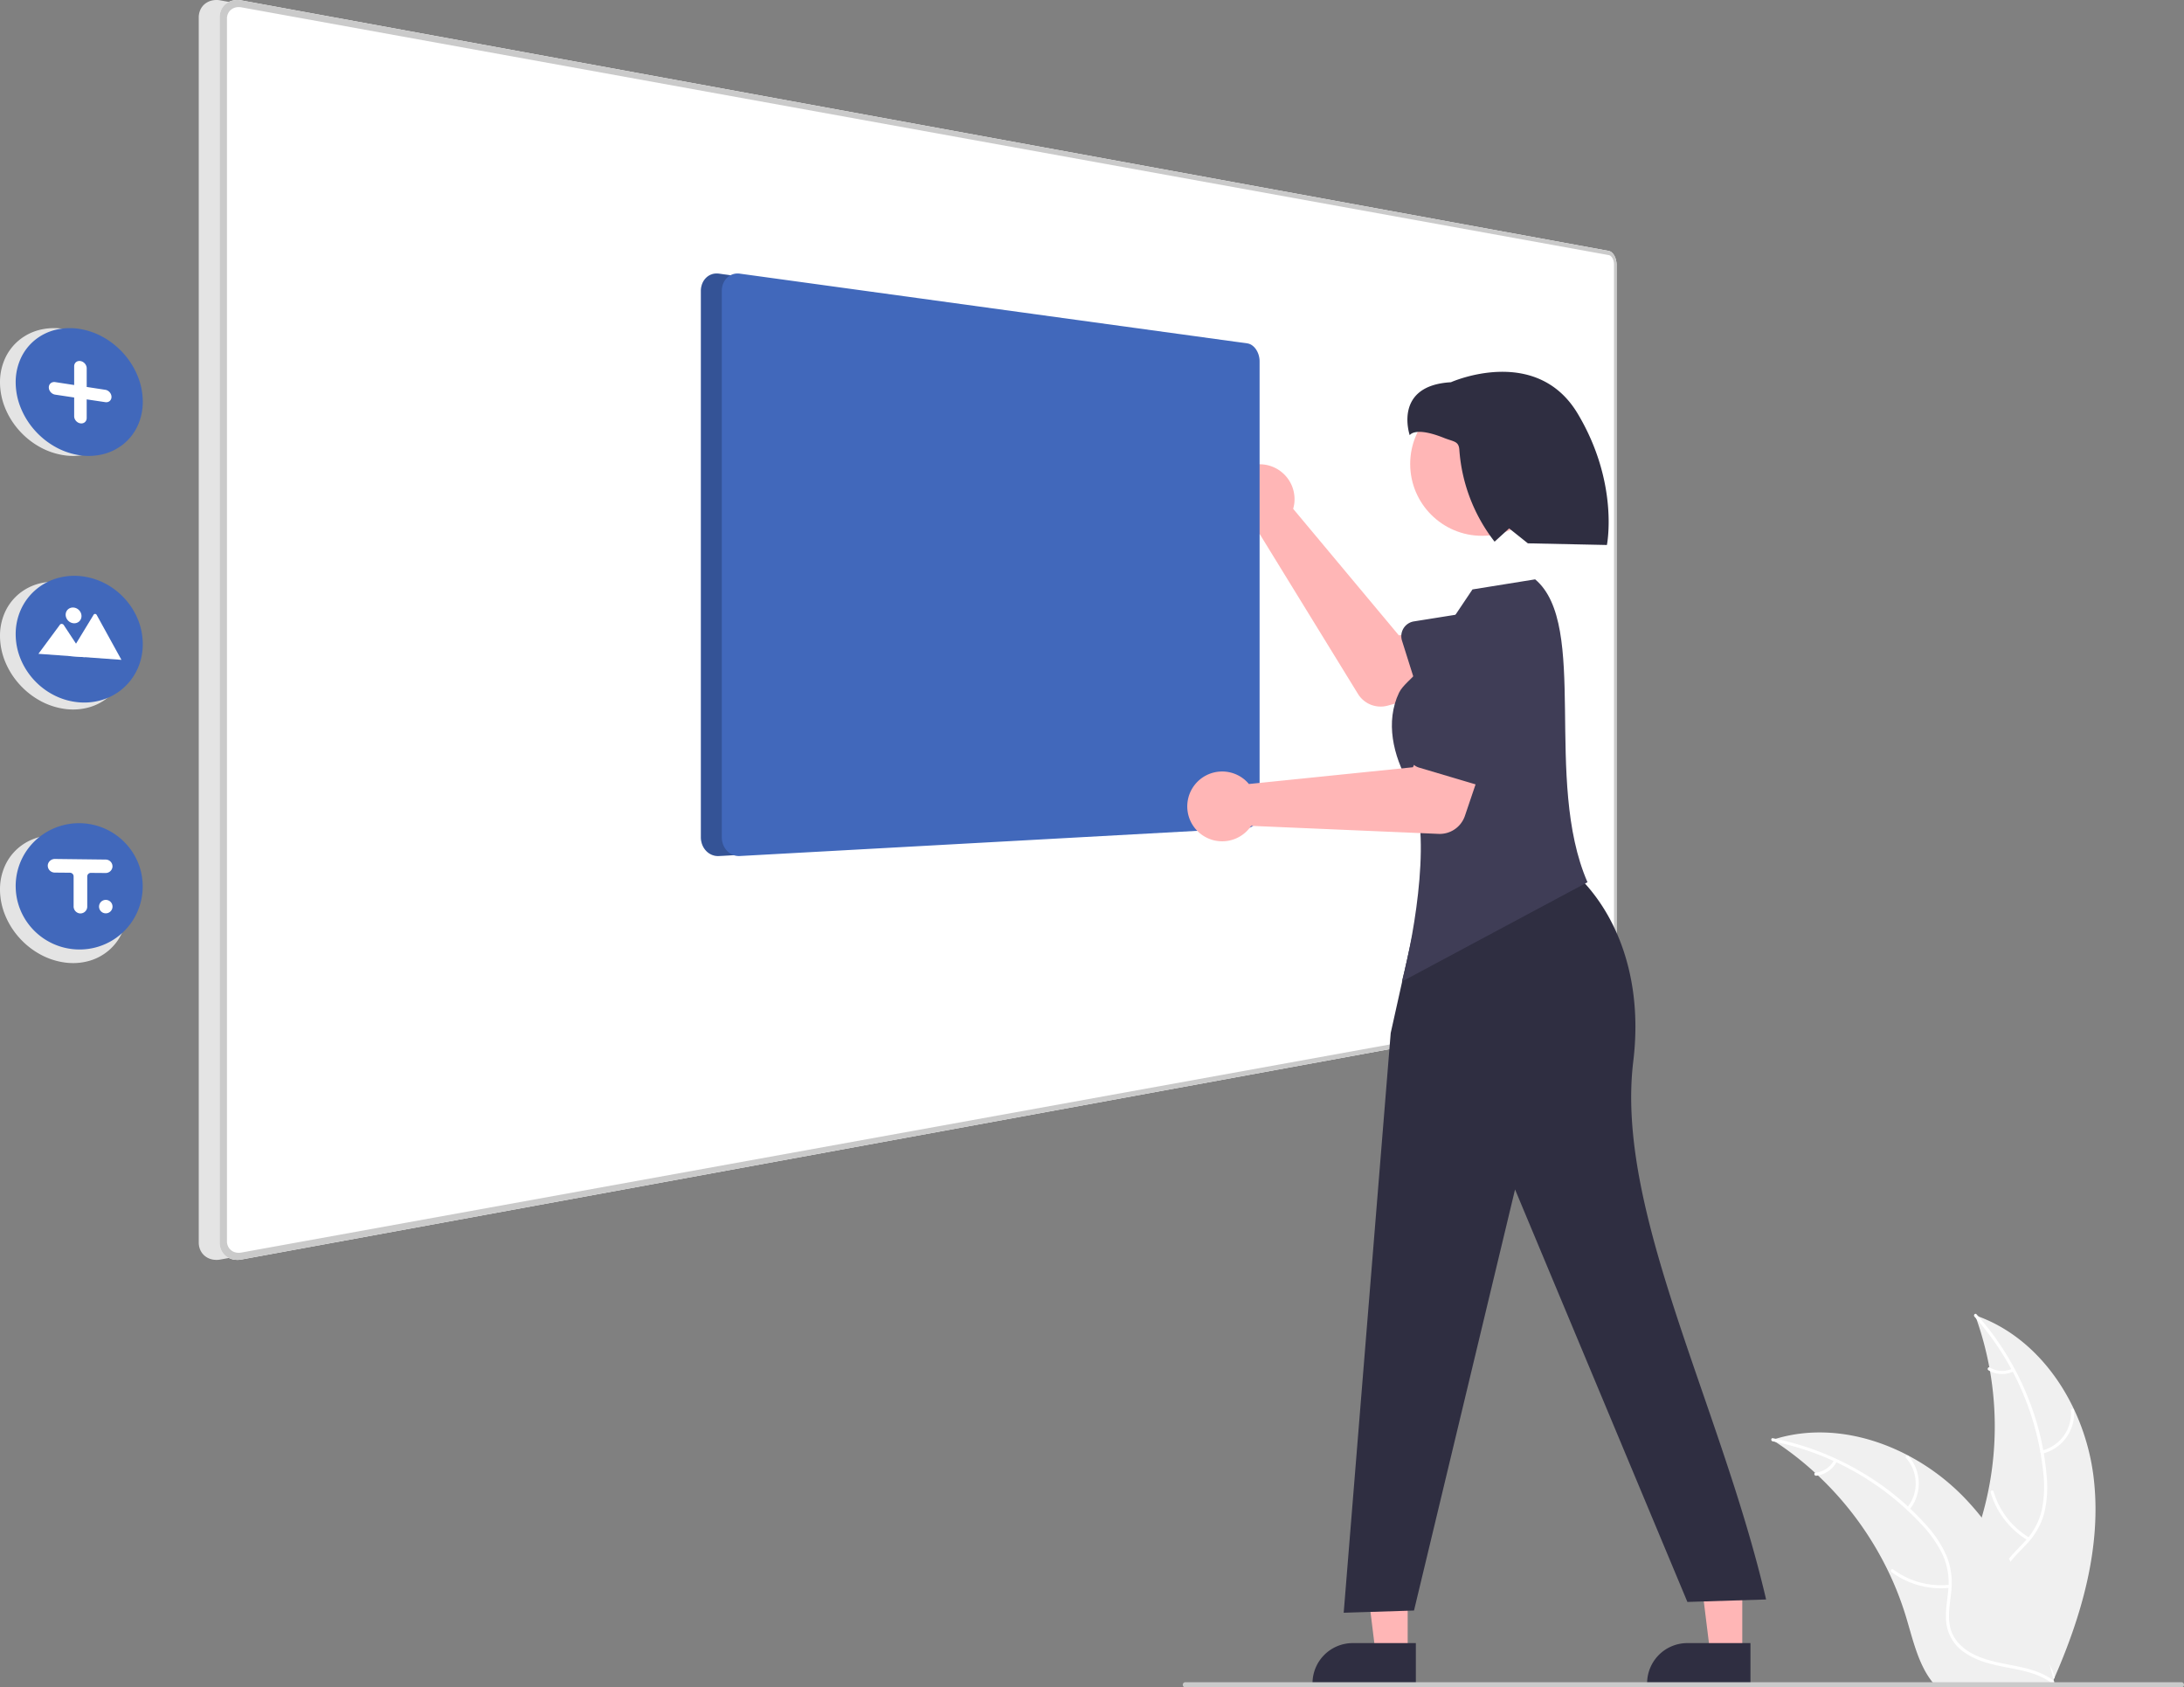 <svg xmlns="http://www.w3.org/2000/svg" viewBox="0 0 835.459 645.47">
    <rect x="0" y="0" width="835.459" height="645.47" fill="#808080" stroke="none"/>
    <g>
        <path fill="#f0f0f0" d="M800.84 564.765c-3.317-26.678-19.85-52.964-45.293-61.646a123.863 123.863 0 0 1-.007 85.04c-3.91 10.576-9.359 21.931-5.681 32.59 2.288 6.631 7.885 11.705 14.142 14.878 6.258 3.173 13.202 4.685 20.06 6.167l1.349 1.116c10.886-24.581 18.749-51.467 15.43-78.145Z"/>
        <path fill="#fff" d="M755.294 503.624a105.87 105.87 0 0 1 26.32 59.583 45.591 45.591 0 0 1-.52 14.275 26.149 26.149 0 0 1-6.503 12.129c-2.931 3.22-6.303 6.175-8.4 10.052a16.01 16.01 0 0 0-.782 13.07c1.852 5.312 5.501 9.64 9.218 13.75 4.126 4.563 8.484 9.237 10.238 15.285.212.733 1.337.36 1.125-.371-3.052-10.524-13.268-16.502-18.14-25.98-2.273-4.424-3.227-9.559-1.096-14.228 1.863-4.082 5.337-7.132 8.334-10.368a27.903 27.903 0 0 0 6.8-11.622 42.148 42.148 0 0 0 1.066-14.202 102.712 102.712 0 0 0-7.502-31.214 107.747 107.747 0 0 0-19.374-31.048c-.507-.567-1.287.325-.784.889Z"/>
        <path fill="#fff" d="M781.294 556.037a15.884 15.884 0 0 0 12.091-16.64c-.06-.76-1.244-.701-1.184.06a14.708 14.708 0 0 1-11.278 15.455c-.742.176-.366 1.3.371 1.125Zm-5.002 32.136a30.615 30.615 0 0 1-13.67-17.632c-.216-.732-1.34-.36-1.126.372a31.844 31.844 0 0 0 14.264 18.319c.657.39 1.186-.671.532-1.059Zm-6.579-64.646a8.991 8.991 0 0 1-8.52-.432c-.652-.398-1.181.663-.534 1.058a10.075 10.075 0 0 0 9.425.5.612.612 0 0 0 .377-.749.595.595 0 0 0-.748-.377Z"/>
        <path fill="#f0f0f0" d="M677.993 550.77c.4.26.8.52 1.2.79a118.407 118.407 0 0 1 15.14 11.82c.37.33.74.67 1.1 1.01a124.827 124.827 0 0 1 27.11 37.11 121.222 121.222 0 0 1 6.64 17.18c2.45 8.13 4.46 17.14 9.31 23.79a20.796 20.796 0 0 0 1.62 2h43.83c.1-.05.2-.09.3-.14l1.75.08c-.07-.31-.15-.63-.22-.94-.04-.18-.09-.36-.13-.54-.03-.12-.06-.24-.08-.35-.01-.04-.02-.08-.03-.11-.02-.11-.05-.21-.07-.31q-.66-2.685-1.36-5.37c0-.01 0-.01-.01-.02-3.59-13.63-8.35-27.08-15-39.38-.2-.37-.4-.75-.62-1.12a115.674 115.674 0 0 0-10.39-15.76 102.258 102.258 0 0 0-6.81-7.79 85.037 85.037 0 0 0-21.28-15.94c-15.72-8.3-33.92-11.48-50.72-6.41-.43.13-.85.26-1.28.4Z"/>
        <path fill="#fff" d="M678.092 551.326a105.87 105.87 0 0 1 56.887 31.728 45.591 45.591 0 0 1 8.18 11.71 26.149 26.149 0 0 1 2.11 13.6c-.401 4.336-1.314 8.725-.654 13.083a16.01 16.01 0 0 0 7.245 10.907c4.676 3.126 10.196 4.385 15.637 5.429 6.042 1.159 12.336 2.267 17.378 6.04.61.458 1.284-.517.674-.974-8.772-6.565-20.528-5.188-30.125-9.823-4.478-2.162-8.332-5.688-9.441-10.699-.97-4.382-.033-8.909.412-13.296a27.903 27.903 0 0 0-1.567-13.374 42.148 42.148 0 0 0-7.7-11.981 102.712 102.712 0 0 0-24.783-20.406 107.747 107.747 0 0 0-34.162-13.126c-.746-.148-.832 1.035-.091 1.182Z"/>
        <path fill="#fff" d="M730.408 577.521a15.884 15.884 0 0 0-.364-20.565c-.506-.57-1.416.189-.91.76a14.708 14.708 0 0 1 .3 19.13c-.486.588.49 1.259.974.675Zm15.354 28.671a30.615 30.615 0 0 1-21.531-5.847c-.613-.455-1.287.52-.675.974a31.844 31.844 0 0 0 22.418 6.038c.76-.084.543-1.25-.212-1.165Zm-44.174-47.655a8.991 8.991 0 0 1-7.064 4.784c-.76.075-.543 1.24.212 1.166a10.075 10.075 0 0 0 7.826-5.275.612.612 0 0 0-.15-.825.595.595 0 0 0-.824.15Z"/>
        <animateTransform id="fdgjodgoihjf"
                          attributeName="transform"
                          attributeType="XML"
                          type="skewX"
                          dur="7s"
                          values="-5;0;-5"
                          repeatCount="indefinite"
        />
    </g>
    <g>
        <path fill="#e4e4e4" d="M607.42 95.98 84.337.146a8.036 8.036 0 0 0-3.22.038 6.64 6.64 0 0 0-2.642 1.234 6.214 6.214 0 0 0-1.788 2.227 6.938 6.938 0 0 0-.657 3.008v468.623a6.941 6.941 0 0 0 .655 3.009 6.214 6.214 0 0 0 1.786 2.228 6.64 6.64 0 0 0 2.64 1.236 8.034 8.034 0 0 0 3.22.04L607.42 385.95a2.475 2.475 0 0 0 1.163-.59 4.426 4.426 0 0 0 .947-1.2 6.729 6.729 0 0 0 .637-1.637 7.865 7.865 0 0 0 .234-1.9v-279.3a7.866 7.866 0 0 0-.233-1.905 6.736 6.736 0 0 0-.637-1.638 4.433 4.433 0 0 0-.947-1.2 2.48 2.48 0 0 0-1.163-.591Z"/>
        <path fill="#fff" d="M615.42 95.98 92.337.146a8.036 8.036 0 0 0-3.22.038 6.64 6.64 0 0 0-2.642 1.234 6.214 6.214 0 0 0-1.788 2.227 6.938 6.938 0 0 0-.657 3.008v468.623a6.941 6.941 0 0 0 .655 3.009 6.214 6.214 0 0 0 1.786 2.228 6.64 6.64 0 0 0 2.64 1.236 8.034 8.034 0 0 0 3.22.04L615.42 385.95a2.475 2.475 0 0 0 1.163-.59 4.426 4.426 0 0 0 .947-1.2 6.729 6.729 0 0 0 .637-1.637 7.865 7.865 0 0 0 .234-1.9v-279.3a7.866 7.866 0 0 0-.233-1.905 6.736 6.736 0 0 0-.637-1.638 4.433 4.433 0 0 0-.947-1.2 2.48 2.48 0 0 0-1.163-.591Z"/>
        <path fill="#cacaca" d="M615.42 95.98 92.337.146a8.036 8.036 0 0 0-3.22.038 6.64 6.64 0 0 0-2.642 1.234 6.214 6.214 0 0 0-1.788 2.227 6.938 6.938 0 0 0-.657 3.008v468.623a6.941 6.941 0 0 0 .655 3.009 6.214 6.214 0 0 0 1.786 2.228 6.64 6.64 0 0 0 2.64 1.236 8.034 8.034 0 0 0 3.22.04L615.42 385.95a2.475 2.475 0 0 0 1.163-.59 4.426 4.426 0 0 0 .947-1.2 6.729 6.729 0 0 0 .637-1.637 7.865 7.865 0 0 0 .234-1.9v-279.3a7.866 7.866 0 0 0-.233-1.905 6.736 6.736 0 0 0-.637-1.638 4.433 4.433 0 0 0-.947-1.2 2.48 2.48 0 0 0-1.163-.591Zm1.99 284.813a5.247 5.247 0 0 1-.156 1.272 4.49 4.49 0 0 1-.425 1.093 2.95 2.95 0 0 1-.632.8 1.649 1.649 0 0 1-.775.392l-523.08 94.773a5.349 5.349 0 0 1-2.145-.03 4.426 4.426 0 0 1-1.757-.825 4.142 4.142 0 0 1-1.188-1.484 4.627 4.627 0 0 1-.436-2V7.15a4.629 4.629 0 0 1 .435-2 4.143 4.143 0 0 1 1.187-1.486 4.423 4.423 0 0 1 1.756-.826 5.35 5.35 0 0 1 2.145-.031l523.083 94.776a1.648 1.648 0 0 1 .775.392 2.95 2.95 0 0 1 .632.8 4.491 4.491 0 0 1 .426 1.092 5.244 5.244 0 0 1 .156 1.272v279.653Z"/>
        <animateTransform id="fghghjgh"
                          attributeName="transform"
                          attributeType="XML"
                          type="skewY"
                          dur="5s"
                          values="3;0;3"
                          repeatCount="indefinite"
        />
    </g>
        <g>
        <path fill="#e4e4e4" d="M0 146.269A21.866 21.866 0 0 1 1.983 137a19.536 19.536 0 0 1 5.372-6.926 20.088 20.088 0 0 1 7.887-3.913 23.237 23.237 0 0 1 9.529-.287 27.514 27.514 0 0 1 9.389 3.485 30.257 30.257 0 0 1 7.565 6.386 29.632 29.632 0 0 1 5.05 8.378 26.08 26.08 0 0 1 1.842 9.518 21.937 21.937 0 0 1-1.842 8.96 19.59 19.59 0 0 1-5.05 6.846 19.937 19.937 0 0 1-7.565 4.092 22.86 22.86 0 0 1-9.39.638 27.188 27.188 0 0 1-9.523-3.184 30.185 30.185 0 0 1-7.884-6.305 29.778 29.778 0 0 1-5.373-8.553A26.191 26.191 0 0 1 0 146.269Zm0 97A21.866 21.866 0 0 1 1.983 234a19.536 19.536 0 0 1 5.372-6.926 20.088 20.088 0 0 1 7.887-3.913 23.237 23.237 0 0 1 9.529-.287 27.514 27.514 0 0 1 9.389 3.485 30.257 30.257 0 0 1 7.565 6.386 29.632 29.632 0 0 1 5.05 8.378 26.08 26.08 0 0 1 1.842 9.518 21.937 21.937 0 0 1-1.842 8.96 19.59 19.59 0 0 1-5.05 6.846 19.937 19.937 0 0 1-7.565 4.092 22.86 22.86 0 0 1-9.39.638 27.188 27.188 0 0 1-9.523-3.184 30.185 30.185 0 0 1-7.884-6.305 29.778 29.778 0 0 1-5.373-8.553A26.191 26.191 0 0 1 0 243.269Zm0 97A21.866 21.866 0 0 1 1.983 331a19.536 19.536 0 0 1 5.372-6.926 20.088 20.088 0 0 1 7.887-3.913 23.237 23.237 0 0 1 9.529-.287 27.514 27.514 0 0 1 9.389 3.485 30.257 30.257 0 0 1 7.565 6.386 29.632 29.632 0 0 1 5.05 8.378 26.08 26.08 0 0 1 1.842 9.518 21.937 21.937 0 0 1-1.842 8.96 19.59 19.59 0 0 1-5.05 6.846 19.937 19.937 0 0 1-7.565 4.092 22.86 22.86 0 0 1-9.39.638 27.188 27.188 0 0 1-9.523-3.184 30.185 30.185 0 0 1-7.884-6.305 29.778 29.778 0 0 1-5.373-8.553A26.191 26.191 0 0 1 0 340.269Z">
            <animateTransform id="fgghjhg"
                              attributeName="transform"
                              attributeType="XML"
                              type="translate"
                              dur="4s"
                              values="-200,0;0,0"
                              repeatCount="1"
            />
        </path>
        <path fill="#4168bb" d="M6 146.269A21.866 21.866 0 0 1 7.983 137a19.536 19.536 0 0 1 5.372-6.926 20.088 20.088 0 0 1 7.887-3.913 23.237 23.237 0 0 1 9.529-.287 27.514 27.514 0 0 1 9.389 3.485 30.257 30.257 0 0 1 7.565 6.386 29.632 29.632 0 0 1 5.05 8.378 26.08 26.08 0 0 1 1.842 9.518 21.937 21.937 0 0 1-1.842 8.96 19.59 19.59 0 0 1-5.05 6.846 19.937 19.937 0 0 1-7.565 4.092 22.86 22.86 0 0 1-9.39.638 27.188 27.188 0 0 1-9.523-3.184 30.185 30.185 0 0 1-7.884-6.305 29.778 29.778 0 0 1-5.373-8.553A26.191 26.191 0 0 1 6 146.269Zm0 96.339a22.865 22.865 0 0 1 1.982-9.418 21.7 21.7 0 0 1 5.372-7.32 21.994 21.994 0 0 1 7.887-4.5 23.587 23.587 0 0 1 9.529-.991 25.758 25.758 0 0 1 9.389 2.79 27.178 27.178 0 0 1 7.565 5.827 26.864 26.864 0 0 1 5.05 8 25.028 25.028 0 0 1 1.84 9.393 22.9 22.9 0 0 1-1.841 9.1 21.766 21.766 0 0 1-12.615 11.87 23.394 23.394 0 0 1-9.39 1.331 25.609 25.609 0 0 1-9.523-2.48A27.214 27.214 0 0 1 7.99 252.325 25.1 25.1 0 0 1 6 242.608Zm0 96.339a23.912 23.912 0 0 1 7.354-17.281 24.417 24.417 0 0 1 39.415 8.223 24.109 24.109 0 0 1-22 33.304 24.465 24.465 0 0 1-22.78-14.675 24.029 24.029 0 0 1-1.988-9.571Z">
            <animateTransform id="fgghjhg"
                              attributeName="transform"
                              attributeType="XML"
                              type="translate"
                              dur="5s"
                              values="-400,0;0,0"
                              repeatCount="1"
            />
        </path>
        <path fill="#fff" d="m21.11 146.159 7.262 1.116v-7.16a2.154 2.154 0 0 1 .186-.9 1.91 1.91 0 0 1 .513-.678 1.955 1.955 0 0 1 .762-.391 2.269 2.269 0 0 1 .933-.04 2.713 2.713 0 0 1 .933.334 3.01 3.01 0 0 1 .762.63 2.959 2.959 0 0 1 .515.837 2.59 2.59 0 0 1 .19.955v7.15l7.125 1.093a2.641 2.641 0 0 1 .918.327 2.947 2.947 0 0 1 1.254 1.448 2.573 2.573 0 0 1 .185.947 2.16 2.16 0 0 1-.185.89 1.917 1.917 0 0 1-.5.675 1.941 1.941 0 0 1-.75.394 2.221 2.221 0 0 1-.917.048l-7.134-1.067v7.134a2.17 2.17 0 0 1-.188.9 1.95 1.95 0 0 1-.512.683 1.99 1.99 0 0 1-.76.4 2.274 2.274 0 0 1-.932.054 2.676 2.676 0 0 1-.934-.32 2.947 2.947 0 0 1-.763-.62 2.9 2.9 0 0 1-.515-.832 2.566 2.566 0 0 1-.186-.957v-7.16l-7.262-1.09a2.75 2.75 0 0 1-.948-.331 3.023 3.023 0 0 1-.775-.631 2.95 2.95 0 0 1-.523-.838 2.58 2.58 0 0 1-.192-.967 2.16 2.16 0 0 1 .192-.907 1.941 1.941 0 0 1 .523-.684 2.005 2.005 0 0 1 .775-.4 2.325 2.325 0 0 1 .948-.042Zm5.097 104.774 20.166 1.462h.074l-9.457-17.17a.756.756 0 0 0-.245-.269.736.736 0 0 0-.161-.08.7.7 0 0 0-.177-.04.652.652 0 0 0-.176.008.614.614 0 0 0-.161.055.589.589 0 0 0-.245.227l-6.435 10.578-.31.509Z">
            <animateTransform id="fgghjhg"
                              attributeName="transform"
                              attributeType="XML"
                              type="translate"
                              dur="7s"
                              values="-400,0;0,0"
                              repeatCount="1"
            />
        </path>
        <path fill="#fff" d="m14.698 250.098 17.792 1.29-3.41-5.176-.246-.374-4.472-6.79a1.021 1.021 0 0 0-.291-.261 1 1 0 0 0-.173-.082.963.963 0 0 0-.192-.047.917.917 0 0 0-.191-.007.876.876 0 0 0-.183.032.83.83 0 0 0-.17.07.806.806 0 0 0-.15.106l-.014.018-.02.018-.014.019-.015.019Zm13.455-17.699a3.219 3.219 0 0 1 1.177.336 3.415 3.415 0 0 1 .959.725 3.373 3.373 0 0 1 .646 1.008 3.119 3.119 0 0 1 .237 1.186 2.827 2.827 0 0 1-.237 1.146 2.671 2.671 0 0 1-.646.9 2.708 2.708 0 0 1-.96.563 2.92 2.92 0 0 1-1.176.139 3.216 3.216 0 0 1-1.18-.333 3.414 3.414 0 0 1-.963-.724 3.374 3.374 0 0 1-.651-1.01 3.12 3.12 0 0 1-.24-1.192 2.827 2.827 0 0 1 .24-1.15 2.671 2.671 0 0 1 .65-.9 2.71 2.71 0 0 1 .965-.558 2.924 2.924 0 0 1 1.179-.136Z">
            <animateTransform id="fgghjhg"
                              attributeName="transform"
                              attributeType="XML"
                              type="translate"
                              dur="8s"
                              values="-400,0;0,0"
                              repeatCount="1"
            />
        </path>
        <path fill="#fff" d="m40.464 328.8-19.398-.231a2.761 2.761 0 0 0-.954.135 2.726 2.726 0 0 0-.823.437 2.68 2.68 0 0 0-.624.687 2.653 2.653 0 0 0-.355.883 2.579 2.579 0 0 0 .057 1.124 2.615 2.615 0 0 0 .21.527 2.659 2.659 0 0 0 .743.873 2.694 2.694 0 0 0 1.605.547l5.834.053a1.413 1.413 0 0 1 1.29.857 1.379 1.379 0 0 1 .11.54v11.445a2.665 2.665 0 0 0 .594 1.739 2.692 2.692 0 0 0 1.579.95 2.613 2.613 0 0 0 2.8-1.472 2.581 2.581 0 0 0 .242-1.09v-11.54a1.371 1.371 0 0 1 1.372-1.37h.013l5.573.045a2.629 2.629 0 0 0 2.663-2.113 2.6 2.6 0 0 0-2.531-3.025Zm.001 15.419a2.575 2.575 0 1 1-2.371 1.573 2.567 2.567 0 0 1 2.37-1.573Z">
            <animateTransform id="fgghjhg"
                              attributeName="transform"
                              attributeType="XML"
                              type="translate"
                              dur="9s"
                              values="-400,0;0,0"
                              repeatCount="1"
            />
        </path>

    </g>
    <!--    <path fill="#e6e6e6" d="m245.764 300.844 199.68-189.457.856 1.5-199.288 189.56Z"/>-->
<!--    <path fill="#e6e6e6" d="m245.796 86.11 1.252-1.5 199.234 206.826-.86 1.425Z"/>-->
<!--    <path fill="#e6e6e6" d="m443.424 108.62-194.1-26.665a5.967 5.967 0 0 0-2.675.228 5.75 5.75 0 0 0-2.193 1.324 6.393 6.393 0 0 0-1.485 2.2 7.6 7.6 0 0 0-.547 2.878v208.94a7.948 7.948 0 0 0 .547 2.92 7.15 7.15 0 0 0 1.484 2.328 6.423 6.423 0 0 0 2.193 1.5 6.153 6.153 0 0 0 2.675.448l194.1-10.69a3.936 3.936 0 0 0 1.846-.6 5.323 5.323 0 0 0 1.5-1.421 7.09 7.09 0 0 0 1.01-2.037 8.192 8.192 0 0 0 .37-2.446v-172.02a8.5 8.5 0 0 0-.37-2.477 7.807 7.807 0 0 0-1.01-2.12 6.016 6.016 0 0 0-1.5-1.545 4.253 4.253 0 0 0-1.845-.744Zm-194.1 193.95a4.394 4.394 0 0 1-1.91-.323 4.589 4.589 0 0 1-1.563-1.074 5.109 5.109 0 0 1-1.058-1.666 5.679 5.679 0 0 1-.39-2.083V88.844a5.43 5.43 0 0 1 .39-2.051 4.569 4.569 0 0 1 1.058-1.574 4.108 4.108 0 0 1 1.564-.945 4.259 4.259 0 0 1 1.909-.167l194.1 26.305a3.035 3.035 0 0 1 1.319.532 4.294 4.294 0 0 1 1.074 1.1 5.575 5.575 0 0 1 .723 1.515 6.07 6.07 0 0 1 .266 1.77v172.268a5.854 5.854 0 0 1-.266 1.75 5.063 5.063 0 0 1-.723 1.456 3.8 3.8 0 0 1-1.074 1.014 2.809 2.809 0 0 1-1.32.423Zm-6.43 24.215a2.96 2.96 0 0 0-1.427.554 4.493 4.493 0 0 0-1.158 1.251 6.417 6.417 0 0 0-.772 1.758 7.545 7.545 0 0 0-.267 2.082 7.013 7.013 0 0 0 .3 1.987 5.277 5.277 0 0 0 .78 1.58 3.515 3.515 0 0 0 1.147 1.023 2.6 2.6 0 0 0 1.4.315L582.7 309.198a1.164 1.164 0 0 0 .718-.329 2.717 2.717 0 0 0 .59-.828 5.284 5.284 0 0 0 .4-1.2 7.289 7.289 0 0 0 .156-1.458 7.068 7.068 0 0 0-.132-1.445 4.807 4.807 0 0 0-.384-1.169 2.34 2.34 0 0 0-.574-.779 1.046 1.046 0 0 0-.714-.264h-.06Zm0 32.021a3.043 3.043 0 0 0-1.427.593 4.68 4.68 0 0 0-1.158 1.278 6.612 6.612 0 0 0-.772 1.779 7.623 7.623 0 0 0-.267 2.095 6.927 6.927 0 0 0 .3 1.979 5.107 5.107 0 0 0 .78 1.559 3.376 3.376 0 0 0 1.145.99 2.556 2.556 0 0 0 1.4.278L582.7 331.87a1.2 1.2 0 0 0 .718-.35 2.824 2.824 0 0 0 .59-.844 5.418 5.418 0 0 0 .4-1.216 7.352 7.352 0 0 0 .156-1.463 7.015 7.015 0 0 0-.132-1.442 4.692 4.692 0 0 0-.384-1.158 2.249 2.249 0 0 0-.577-.76 1.021 1.021 0 0 0-.714-.245h-.06Zm0 31.502a3.132 3.132 0 0 0-1.427.632 4.868 4.868 0 0 0-1.158 1.31 6.81 6.81 0 0 0-.772 1.8 7.7 7.7 0 0 0-.267 2.1 6.843 6.843 0 0 0 .3 1.97 4.944 4.944 0 0 0 .78 1.539 3.246 3.246 0 0 0 1.145.96 2.519 2.519 0 0 0 1.4.239L582.7 354.175a1.238 1.238 0 0 0 .718-.368 2.934 2.934 0 0 0 .59-.861 5.548 5.548 0 0 0 .4-1.227 7.415 7.415 0 0 0 .156-1.467 6.961 6.961 0 0 0-.132-1.438 4.578 4.578 0 0 0-.384-1.148 2.163 2.163 0 0 0-.577-.744 1 1 0 0 0-.714-.226h-.06Z"/>-->
    <path fill="#ffb6b6" d="M495.112 192.56a13.39 13.39 0 0 1-.433 2.064l40.436 48.415 15.102-2.602 6.906 22.278-26.287 7.205a10.176 10.176 0 0 1-11.36-4.485l-37.58-61.139a13.352 13.352 0 1 1 13.216-11.736Z"/>
    <path fill="#3f3d56" d="M536.905 240.34a5.718 5.718 0 0 1 3.966-2.643l28.37-4.524a15.896 15.896 0 0 1 9.65 30.292l-25.92 12.602a5.724 5.724 0 0 1-7.962-3.427l-8.694-27.57a5.717 5.717 0 0 1 .59-4.73Z"/>
    <path fill="#ffb6b6" d="M538.487 632.518h-12.26l-5.832-47.288 18.094.001-.002 47.287z"/>

    <path fill="#2f2e41" d="m541.613 644.402-39.53-.001v-.5a15.387 15.387 0 0 1 15.386-15.386h24.145Z"/>
    <path fill="#ffb6b6" d="M666.487 632.518h-12.26l-5.832-47.288 18.094.001-.002 47.287z"/>
    <path fill="#2f2e41" d="m669.613 644.402-39.53-.001v-.5a15.387 15.387 0 0 1 15.386-15.386h24.145ZM543.274 344.47l53.125-15.352c19.353 13.726 32.715 41.24 28.388 76.839-6.974 57.368 33.399 131.13 50.81 205.869l-30.108.946-65.93-157.78-38.652 161.065-26.895.845 17.985-221.769Z"/>
    <circle cx="566.93" cy="177.474" r="27.482" fill="#ffb6b6"/>
    <path fill="#3f3d56" d="M538.967 299.677c-6.074-10.663-9.076-23.613-3.789-34.687 1.332-2.788 4.962-5.424 6.862-7.861l21.234-31.66 23.976-3.856c20.749 17.402 3.024 76.857 20.024 115.857l-71 38c5.075-19.382 11.924-59.59 2.693-75.793Z"/>
    <path fill="#2f2e41" d="M539.274 166.47s1.86-3.447 13 1c3.898 1.556 5.726 1.198 5.98 4.585a64.62 64.62 0 0 0 13.396 35.034l.085.11 5.57-5.082 7.16 5.717 30.233.635s4.774-23.504-11.138-50.185-48.533-12.07-48.533-12.07c-22.278 1.27-15.753 20.256-15.753 20.256Z"/>
    <g>
        <path fill="#4168bb" d="m469.114 131.342-194.1-26.666a5.967 5.967 0 0 0-2.675.228 5.75 5.75 0 0 0-2.193 1.324 6.393 6.393 0 0 0-1.485 2.2 7.6 7.6 0 0 0-.547 2.878v208.94a7.948 7.948 0 0 0 .547 2.92 7.15 7.15 0 0 0 1.484 2.328 6.423 6.423 0 0 0 2.193 1.5 6.153 6.153 0 0 0 2.675.448l194.1-10.69a3.936 3.936 0 0 0 1.846-.6 5.323 5.323 0 0 0 1.5-1.42 7.09 7.09 0 0 0 1.01-2.038 8.192 8.192 0 0 0 .37-2.446v-172.02a8.5 8.5 0 0 0-.37-2.477 7.807 7.807 0 0 0-1.01-2.12 6.016 6.016 0 0 0-1.5-1.545 4.253 4.253 0 0 0-1.845-.744Z"/>
        <path d="m469.114 131.342-194.1-26.666a5.967 5.967 0 0 0-2.675.228 5.75 5.75 0 0 0-2.193 1.324 6.393 6.393 0 0 0-1.485 2.2 7.6 7.6 0 0 0-.547 2.878v208.94a7.948 7.948 0 0 0 .547 2.92 7.15 7.15 0 0 0 1.484 2.328 6.423 6.423 0 0 0 2.193 1.5 6.153 6.153 0 0 0 2.675.448l194.1-10.69a3.936 3.936 0 0 0 1.846-.6 5.323 5.323 0 0 0 1.5-1.42 7.09 7.09 0 0 0 1.01-2.038 8.192 8.192 0 0 0 .37-2.446v-172.02a8.5 8.5 0 0 0-.37-2.477 7.807 7.807 0 0 0-1.01-2.12 6.016 6.016 0 0 0-1.5-1.545 4.253 4.253 0 0 0-1.845-.744Z" opacity=".2"/>
        <path fill="#4168bb" d="m477.114 131.342-194.1-26.666a5.967 5.967 0 0 0-2.675.228 5.75 5.75 0 0 0-2.193 1.324 6.393 6.393 0 0 0-1.485 2.2 7.6 7.6 0 0 0-.547 2.878v208.94a7.948 7.948 0 0 0 .547 2.92 7.15 7.15 0 0 0 1.484 2.328 6.423 6.423 0 0 0 2.193 1.5 6.153 6.153 0 0 0 2.675.448l194.1-10.69a3.936 3.936 0 0 0 1.846-.6 5.323 5.323 0 0 0 1.5-1.42 7.09 7.09 0 0 0 1.01-2.038 8.192 8.192 0 0 0 .37-2.446v-172.02a8.5 8.5 0 0 0-.37-2.477 7.807 7.807 0 0 0-1.01-2.12 6.016 6.016 0 0 0-1.5-1.545 4.253 4.253 0 0 0-1.845-.744Z"/>
        <animateTransform id="fdgjodgoihjf"
                          attributeName="transform"
                          attributeType="XML"
                          type="skewX"
                          dur="5s"
                          values="-3;0;-3"
                          repeatCount="indefinite"
        />
    </g>
        <path fill="#ffb6b6" d="M476.28 298.383a13.39 13.39 0 0 1 1.468 1.514l62.754-6.415 6.295-13.972 22.328 6.745-8.741 25.817a10.176 10.176 0 0 1-10.074 6.904l-71.7-3.072a13.352 13.352 0 1 1-2.33-17.521Z"/>
    <path fill="#3f3d56" d="M539.267 290.488a5.718 5.718 0 0 1 .029-4.766l12.127-26.043a15.896 15.896 0 0 1 30.505 8.957l-4.062 28.533a5.724 5.724 0 0 1-7.296 4.68l-27.713-8.225a5.717 5.717 0 0 1-3.59-3.136Z"/>
    <path fill="#cacaca" d="M834.459 645.47h-381a1 1 0 0 1 0-2h381a1 1 0 0 1 0 2Z"/>
</svg>
